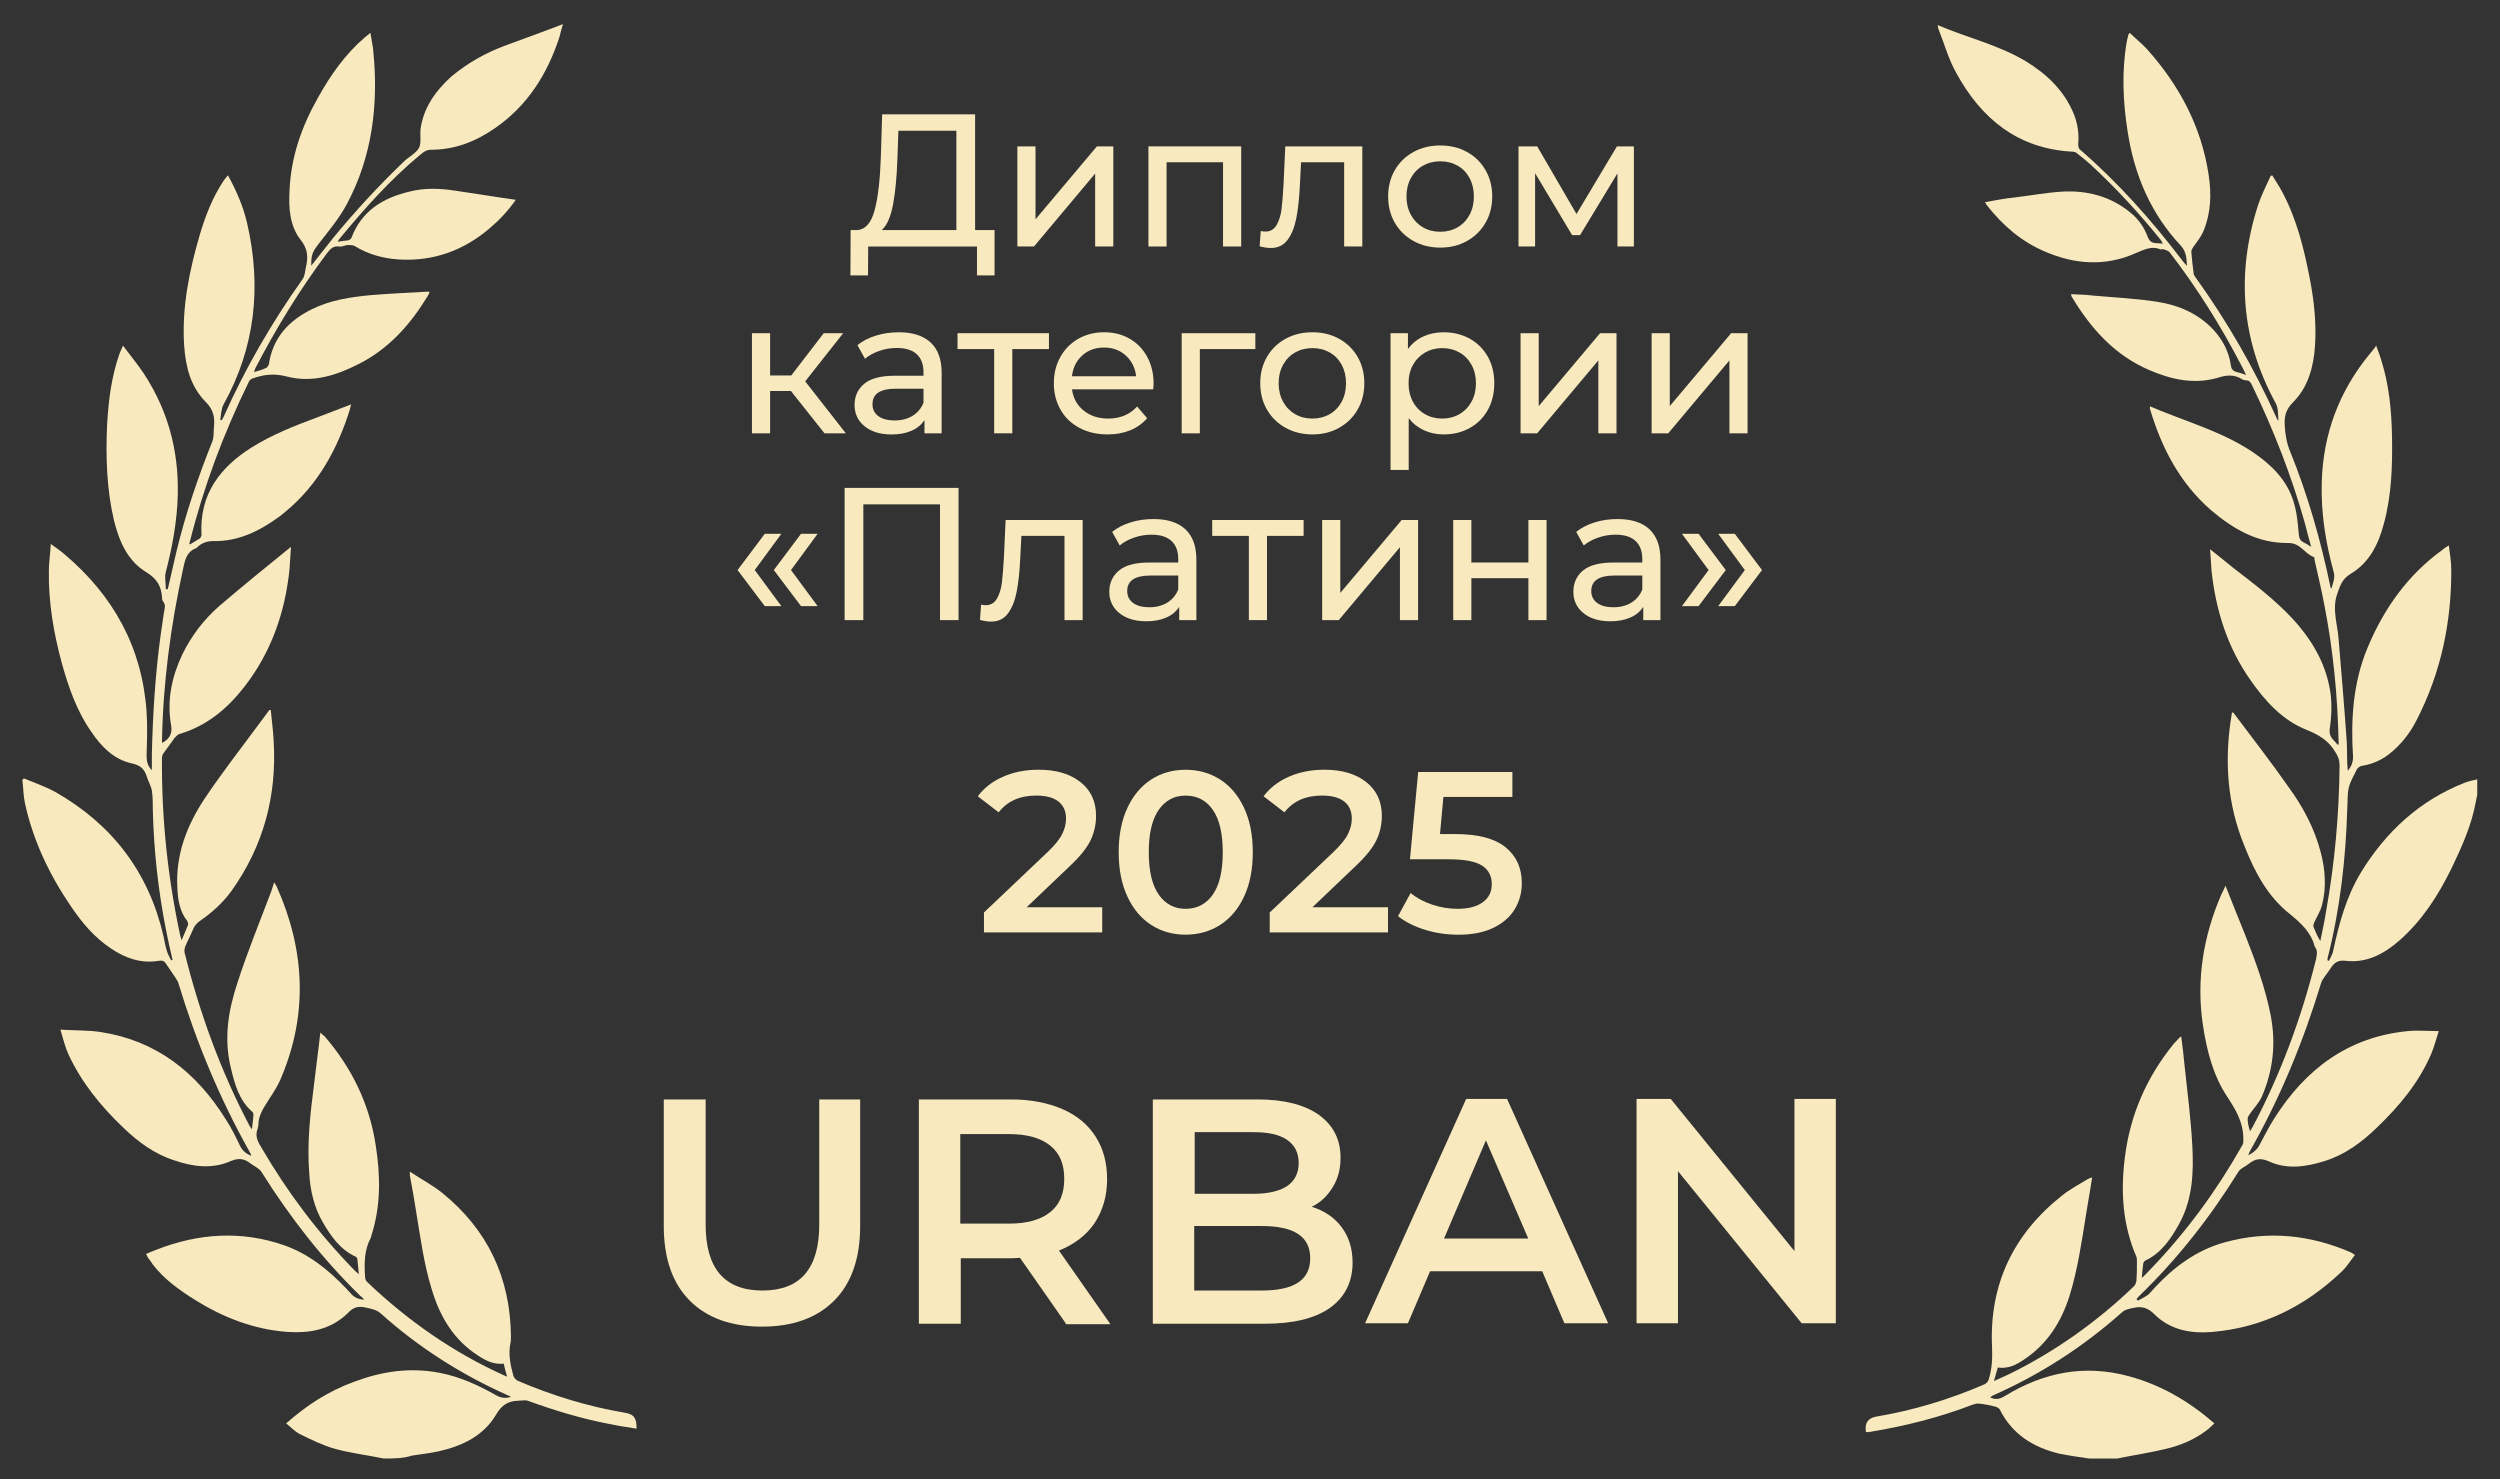 <?xml version="1.0" encoding="UTF-8"?> <svg xmlns="http://www.w3.org/2000/svg" id="_Слой_1" data-name="Слой_1" version="1.1" viewBox="0 0 519.38 307.26"><rect x="0" y="0" width="519.38" height="307.26" fill="#333333" stroke="none"/><g><path d="M206.62,47.8v9.42h-3.65v-6h-22.6l-.04,6h-3.65l.04-9.42h1.33c1.73-.1,2.94-1.47,3.65-4.1.71-2.63,1.14-6.34,1.3-11.12l.27-8.83h19.31v24.05h4.04ZM185.52,42.54c-.48,2.54-1.26,4.29-2.33,5.26h15.5v-20.64h-12.05l-.2,5.77c-.13,3.87-.44,7.08-.92,9.61Z" fill="#f8eabe"></path><path d="M211.36,30.41h3.77v15.15l12.75-15.15h3.41v20.8h-3.77v-15.15l-12.71,15.15h-3.45v-20.8Z" fill="#f8eabe"></path><path d="M257.86,30.41v20.8h-3.77v-17.5h-11.73v17.5h-3.77v-20.8h19.27Z" fill="#f8eabe"></path><path d="M283.02,30.41v20.8h-3.77v-17.5h-8.95l-.24,4.63c-.13,2.8-.38,5.13-.75,7-.37,1.87-.97,3.37-1.81,4.49-.84,1.13-2,1.69-3.49,1.69-.68,0-1.45-.12-2.32-.35l.24-3.18c.34.08.65.12.94.12,1.05,0,1.83-.46,2.35-1.37.52-.92.86-2,1.02-3.26.16-1.26.3-3.05.43-5.38l.35-7.69h15.97Z" fill="#f8eabe"></path><path d="M293.65,50.07c-1.65-.92-2.94-2.18-3.87-3.79-.93-1.61-1.39-3.43-1.39-5.47s.46-3.87,1.39-5.47c.93-1.61,2.22-2.86,3.87-3.77,1.65-.9,3.51-1.35,5.57-1.35s3.92.45,5.55,1.35c1.63.9,2.92,2.16,3.85,3.77.93,1.61,1.39,3.43,1.39,5.47s-.46,3.87-1.39,5.47c-.93,1.61-2.21,2.87-3.85,3.79-1.64.92-3.49,1.37-5.55,1.37s-3.92-.46-5.57-1.37ZM302.81,47.23c1.06-.61,1.89-1.48,2.49-2.59.6-1.11.9-2.39.9-3.83s-.3-2.71-.9-3.83c-.6-1.11-1.43-1.97-2.49-2.57-1.06-.6-2.26-.9-3.59-.9s-2.53.3-3.59.9c-1.06.6-1.9,1.46-2.51,2.57-.61,1.11-.92,2.39-.92,3.83s.31,2.71.92,3.83c.61,1.11,1.45,1.98,2.51,2.59,1.06.62,2.26.92,3.59.92s2.53-.31,3.59-.92Z" fill="#f8eabe"></path><path d="M339.44,30.41v20.8h-3.41v-15.19l-7.77,12.83h-1.65l-7.69-12.87v15.23h-3.45v-20.8h3.89l8.16,14.05,8.4-14.05h3.53Z" fill="#f8eabe"></path><path d="M164.31,81.23h-4.32v8.79h-3.77v-20.8h3.77v8.79h4.39l6.75-8.79h4.04l-7.89,10.01,8.44,10.79h-4.43l-6.98-8.79Z" fill="#f8eabe"></path><path d="M193.33,71.14c1.53,1.41,2.3,3.52,2.3,6.32v12.56h-3.57v-2.75c-.63.97-1.52,1.71-2.69,2.22-1.16.51-2.54.77-4.14.77-2.33,0-4.19-.56-5.59-1.69-1.4-1.12-2.1-2.6-2.1-4.43s.67-3.3,2-4.41c1.33-1.11,3.45-1.67,6.36-1.67h5.96v-.75c0-1.62-.47-2.86-1.41-3.73s-2.33-1.29-4.16-1.29c-1.23,0-2.43.2-3.61.61-1.18.41-2.17.95-2.98,1.63l-1.57-2.83c1.07-.86,2.35-1.52,3.85-1.98,1.49-.46,3.07-.69,4.75-.69,2.88,0,5.08.71,6.61,2.12ZM189.58,86.39c1.05-.64,1.81-1.55,2.28-2.73v-2.9h-5.81c-3.19,0-4.79,1.07-4.79,3.22,0,1.05.41,1.87,1.22,2.47.81.6,1.94.9,3.37.9s2.68-.32,3.73-.96Z" fill="#f8eabe"></path><path d="M217.92,72.52h-7.61v17.5h-3.77v-17.5h-7.61v-3.3h18.99v3.3Z" fill="#f8eabe"></path><path d="M239.58,80.88h-16.87c.24,1.83,1.04,3.3,2.41,4.41,1.37,1.11,3.08,1.67,5.12,1.67,2.48,0,4.49-.84,6-2.51l2.08,2.43c-.94,1.1-2.11,1.94-3.51,2.51-1.4.58-2.96.86-4.69.86-2.2,0-4.15-.45-5.85-1.35s-3.02-2.16-3.94-3.79c-.93-1.62-1.39-3.45-1.39-5.49s.45-3.83,1.35-5.45c.9-1.62,2.14-2.88,3.73-3.79,1.58-.9,3.37-1.35,5.36-1.35s3.76.45,5.32,1.35c1.56.9,2.77,2.16,3.65,3.79.88,1.62,1.31,3.48,1.31,5.57,0,.29-.03.67-.08,1.14ZM224.84,73.85c-1.22,1.1-1.93,2.54-2.14,4.32h13.34c-.21-1.75-.92-3.18-2.14-4.3-1.22-1.11-2.73-1.67-4.53-1.67s-3.32.55-4.53,1.65Z" fill="#f8eabe"></path><path d="M260.81,72.52h-11.54v17.5h-3.77v-20.8h15.3v3.3Z" fill="#f8eabe"></path><path d="M267.08,88.88c-1.65-.92-2.94-2.18-3.87-3.79-.93-1.61-1.39-3.43-1.39-5.47s.46-3.87,1.39-5.47c.93-1.61,2.22-2.86,3.87-3.77,1.65-.9,3.51-1.35,5.57-1.35s3.92.45,5.55,1.35c1.63.9,2.92,2.16,3.85,3.77.93,1.61,1.39,3.43,1.39,5.47s-.46,3.87-1.39,5.47c-.93,1.61-2.21,2.87-3.85,3.79-1.64.92-3.49,1.37-5.55,1.37s-3.92-.46-5.57-1.37ZM276.25,86.04c1.06-.61,1.89-1.48,2.49-2.59.6-1.11.9-2.39.9-3.83s-.3-2.71-.9-3.83c-.6-1.11-1.43-1.97-2.49-2.57-1.06-.6-2.26-.9-3.59-.9s-2.53.3-3.59.9c-1.06.6-1.9,1.46-2.51,2.57-.61,1.11-.92,2.39-.92,3.83s.31,2.71.92,3.83c.61,1.11,1.45,1.98,2.51,2.59,1.06.62,2.26.92,3.59.92s2.53-.31,3.59-.92Z" fill="#f8eabe"></path><path d="M305.34,70.36c1.6.89,2.84,2.13,3.75,3.73.9,1.6,1.35,3.44,1.35,5.53s-.45,3.94-1.35,5.55c-.9,1.61-2.15,2.86-3.75,3.75-1.6.89-3.4,1.33-5.42,1.33-1.49,0-2.86-.29-4.1-.86-1.24-.58-2.3-1.41-3.16-2.51v10.75h-3.77v-28.41h3.61v3.3c.84-1.15,1.9-2.02,3.18-2.61,1.28-.59,2.69-.88,4.24-.88,2.01,0,3.82.45,5.42,1.33ZM303.2,86.04c1.06-.61,1.9-1.48,2.51-2.59.61-1.11.92-2.39.92-3.83s-.31-2.71-.92-3.83c-.61-1.11-1.45-1.97-2.51-2.57-1.06-.6-2.26-.9-3.59-.9s-2.49.31-3.55.92c-1.06.62-1.9,1.47-2.51,2.57-.62,1.1-.92,2.37-.92,3.81s.3,2.71.9,3.83c.6,1.11,1.44,1.98,2.51,2.59,1.07.62,2.26.92,3.57.92s2.53-.31,3.59-.92Z" fill="#f8eabe"></path><path d="M315.9,69.22h3.77v15.15l12.75-15.15h3.41v20.8h-3.77v-15.15l-12.71,15.15h-3.45v-20.8Z" fill="#f8eabe"></path><path d="M343.13,69.22h3.77v15.15l12.75-15.15h3.41v20.8h-3.77v-15.15l-12.71,15.15h-3.45v-20.8Z" fill="#f8eabe"></path><path d="M153.23,118.43l5.65-7.53h3.45l-5.53,7.53,5.53,7.49h-3.45l-5.65-7.49ZM160.76,118.43l5.65-7.53h3.45l-5.53,7.53,5.53,7.49h-3.45l-5.65-7.49Z" fill="#f8eabe"></path><path d="M199.14,101.36v27.47h-3.85v-24.05h-15.93v24.05h-3.89v-27.47h23.66Z" fill="#f8eabe"></path><path d="M224.92,108.03v20.8h-3.77v-17.5h-8.95l-.24,4.63c-.13,2.8-.38,5.13-.75,7-.37,1.87-.97,3.37-1.81,4.49-.84,1.13-2,1.69-3.49,1.69-.68,0-1.45-.12-2.32-.35l.24-3.18c.34.08.65.12.94.12,1.05,0,1.83-.46,2.35-1.37.52-.92.86-2,1.02-3.26s.3-3.05.43-5.38l.35-7.69h15.97Z" fill="#f8eabe"></path><path d="M246.25,109.95c1.53,1.41,2.3,3.52,2.3,6.32v12.56h-3.57v-2.75c-.63.97-1.52,1.71-2.69,2.22-1.16.51-2.54.77-4.14.77-2.33,0-4.19-.56-5.59-1.69-1.4-1.12-2.1-2.6-2.1-4.43s.67-3.3,2-4.42c1.33-1.11,3.45-1.67,6.36-1.67h5.96v-.75c0-1.62-.47-2.86-1.41-3.73s-2.33-1.3-4.16-1.3c-1.23,0-2.43.2-3.61.61s-2.17.95-2.98,1.63l-1.57-2.82c1.07-.86,2.35-1.52,3.85-1.98,1.49-.46,3.07-.69,4.75-.69,2.88,0,5.08.71,6.61,2.12ZM242.5,125.2c1.05-.64,1.81-1.55,2.28-2.73v-2.9h-5.81c-3.19,0-4.79,1.07-4.79,3.22,0,1.05.41,1.87,1.22,2.47.81.6,1.94.9,3.37.9s2.68-.32,3.73-.96Z" fill="#f8eabe"></path><path d="M270.83,111.33h-7.61v17.5h-3.77v-17.5h-7.61v-3.3h18.99v3.3Z" fill="#f8eabe"></path><path d="M274.68,108.03h3.77v15.15l12.75-15.15h3.41v20.8h-3.77v-15.15l-12.71,15.15h-3.45v-20.8Z" fill="#f8eabe"></path><path d="M301.91,108.03h3.77v8.83h11.85v-8.83h3.77v20.8h-3.77v-8.71h-11.85v8.71h-3.77v-20.8Z" fill="#f8eabe"></path><path d="M342.66,109.95c1.53,1.41,2.3,3.52,2.3,6.32v12.56h-3.57v-2.75c-.63.97-1.52,1.71-2.69,2.22s-2.54.77-4.14.77c-2.33,0-4.19-.56-5.59-1.69s-2.1-2.6-2.1-4.43.67-3.3,2-4.42c1.33-1.11,3.45-1.67,6.36-1.67h5.96v-.75c0-1.62-.47-2.86-1.41-3.73s-2.33-1.3-4.16-1.3c-1.23,0-2.43.2-3.61.61-1.18.41-2.17.95-2.98,1.63l-1.57-2.82c1.07-.86,2.35-1.52,3.85-1.98,1.49-.46,3.07-.69,4.75-.69,2.88,0,5.08.71,6.61,2.12ZM338.91,125.2c1.05-.64,1.81-1.55,2.28-2.73v-2.9h-5.81c-3.19,0-4.79,1.07-4.79,3.22,0,1.05.41,1.87,1.22,2.47.81.6,1.94.9,3.38.9s2.68-.32,3.73-.96Z" fill="#f8eabe"></path><path d="M349.43,125.92l5.53-7.49-5.53-7.53h3.45l5.65,7.53-5.65,7.49h-3.45ZM356.96,125.92l5.53-7.49-5.53-7.53h3.45l5.65,7.53-5.65,7.49h-3.45Z" fill="#f8eabe"></path></g><g><path d="M228.99,188.47v5.24h-24.57v-4.14l13.24-12.57c1.49-1.43,2.5-2.67,3.02-3.74s.79-2.12.79-3.17c0-1.56-.52-2.75-1.57-3.57-1.05-.83-2.59-1.24-4.62-1.24-3.4,0-6,1.16-7.81,3.48l-4.33-3.33c1.3-1.75,3.05-3.1,5.26-4.07,2.21-.97,4.67-1.45,7.4-1.45,3.62,0,6.51.86,8.67,2.57,2.16,1.71,3.24,4.05,3.24,7,0,1.81-.38,3.51-1.14,5.09-.76,1.59-2.22,3.4-4.38,5.43l-8.9,8.48h15.71Z" fill="#f8eabe"></path><path d="M239.17,192.16c-2.1-1.35-3.75-3.32-4.95-5.9-1.21-2.59-1.81-5.66-1.81-9.21s.6-6.63,1.81-9.21c1.21-2.59,2.86-4.55,4.95-5.9,2.09-1.35,4.48-2.02,7.14-2.02s5.05.67,7.17,2.02c2.11,1.35,3.77,3.32,4.98,5.9s1.81,5.66,1.81,9.21-.6,6.63-1.81,9.21-2.87,4.55-4.98,5.9c-2.11,1.35-4.5,2.02-7.17,2.02s-5.05-.67-7.14-2.02ZM251.96,185.86c1.38-1.97,2.07-4.9,2.07-8.81s-.69-6.84-2.07-8.81c-1.38-1.97-3.26-2.95-5.64-2.95s-4.21.98-5.59,2.95c-1.38,1.97-2.07,4.9-2.07,8.81s.69,6.84,2.07,8.81c1.38,1.97,3.25,2.95,5.59,2.95s4.26-.98,5.64-2.95Z" fill="#f8eabe"></path><path d="M288.36,188.47v5.24h-24.57v-4.14l13.24-12.57c1.49-1.43,2.5-2.67,3.02-3.74s.79-2.12.79-3.17c0-1.56-.52-2.75-1.57-3.57-1.05-.83-2.59-1.24-4.62-1.24-3.4,0-6,1.16-7.81,3.48l-4.33-3.33c1.3-1.75,3.05-3.1,5.26-4.07,2.21-.97,4.67-1.45,7.4-1.45,3.62,0,6.51.86,8.67,2.57,2.16,1.71,3.24,4.05,3.24,7,0,1.81-.38,3.51-1.14,5.09-.76,1.59-2.22,3.4-4.38,5.43l-8.9,8.48h15.71Z" fill="#f8eabe"></path><path d="M312.78,176.02c2.25,1.83,3.38,4.31,3.38,7.45,0,2-.49,3.81-1.48,5.43-.98,1.62-2.46,2.9-4.43,3.86-1.97.95-4.4,1.43-7.29,1.43-2.38,0-4.68-.34-6.9-1.02-2.22-.68-4.09-1.63-5.62-2.83l2.62-4.81c1.24,1.02,2.72,1.82,4.45,2.4,1.73.59,3.52.88,5.36.88,2.19,0,3.91-.45,5.17-1.36,1.25-.9,1.88-2.15,1.88-3.74,0-1.71-.67-3.01-2.02-3.88-1.35-.87-3.66-1.31-6.93-1.31h-8.05l1.71-18.14h19.57v5.19h-14.33l-.71,7.71h3.19c4.7,0,8.17.91,10.43,2.74Z" fill="#f8eabe"></path></g><g><path d="M79.75,303.01c-3.4-.7-6.8-1.1-10.1-2-2.5-.7-5-1.9-7.4-3.1-1-.5-1.8-1.4-2.8-2.2,4.3-3.8,8.8-6.7,14-8.6,5.8-2.2,11.7-3.1,17.9-1.9,4.2.8,8.1,2.6,11.8,4.7q1.4.8,3,.3c-.3-.2-.5-.3-.8-.4-9.6-4.3-18.4-9.9-26.2-16.9-1-.9-2.1-1-3.3-1.3-1.5-.3-2.5,0-3.6,1.2-3.5,3.4-7.8,4.2-12.5,3.9-7-.5-13.4-3-19.3-6.7-3.2-2-6.3-4.2-8.7-7.3-.3-.5-.6-.9-1-1.4-.1-.2-.2-.4-.4-.8.7-.3,1.4-.6,2.2-.9,8.7-3.4,17.6-4,26.5-.9,5.1,1.8,9.2,5.1,12.9,9,.3.4.7.7,1,1.1q1,1.1,2.7,1.2c-.3-.4-.5-.6-.8-.8-7.9-7.7-14.6-16.3-20.5-25.7-.5-.8-1.5-1.2-2.3-1.8-1.3-1-2.4-1.2-4.1-.5-3.8,1.7-7.8,1.2-11.6-.1-4.2-1.3-7.7-3.9-10.8-6.9-4.6-4.4-8.6-9.3-11.3-15.1-.7-1.5-1.1-3.2-1.7-5.2,3.1.2,5.8.1,8.4.5,11.6,1.8,19.9,8.4,26,18.2,1.1,1.7,2,3.5,2.9,5.4.5,1,1.2,1.7,2.4,2.1-.2-.4-.3-.7-.5-1-6.2-11.1-11-22.7-14.7-34.9-.1-.4-.4-.7-.6-1.1-.6-.9-1.3-1.9-1.9-2.8-.4-.7-.8-.8-1.6-.7-3.6.6-6.8-.5-9.8-2.5-3.5-2.3-6.1-5.4-8.4-8.8-4.5-6.6-7.9-13.7-9.6-21.6-.3-1.5-.3-3.1-.5-4.7.1-.1.2-.2.3-.3,2.2.9,4.5,1.7,6.5,2.8,11.8,6.7,19.4,16.6,22.5,29.9.2,1,.4,2.1.7,3.1.2.7.6,1.4.9,2,.1,0,.2-.1.3-.1-.5-2.1-1-4.3-1.4-6.4-1.6-8.2-2.5-16.4-2.7-24.7,0-1.4,0-2.7-.2-4.1-.2-1-.8-2-1.1-3-.5-1.5-1.3-2.2-3-2.6-3.8-.8-6.4-3.5-8.5-6.6-3-4.3-4.7-9.2-6.1-14.2-1.7-6.3-2.8-12.6-2.7-19.2,0-1.8.3-3.5.4-5.6,1.1.8,2,1.4,2.8,2.1,10.2,8.6,16.2,19.4,17.1,32.8.2,3,.1,6,0,9,0,1.2.2,2.2,1.1,3.1v-3.4c.2-8.2.7-16.4,1.8-24.5.2-1.6.5-3.2.7-4.8.1-.8.5-1.6-.2-2.4-.2-.2-.2-.7-.2-1-.2-2.2-1.1-3.7-3.2-5-4-2.4-5.7-6.5-6.8-10.9-1.5-6.5-1.7-13.2-1.4-19.8.3-5.1.9-10,2.6-14.8.2-.5.4-.9.7-1.6,1.5,2,2.9,3.7,4.2,5.6,5.5,8.3,7.7,17.4,7.1,27.3-.3,4.8-1.2,9.5-2.4,14.1-.3,1.1,0,2.4,0,3.6h.4c.6-2.6,1.2-5.2,1.8-7.8,1.9-7.9,4.5-15.5,7.5-23,.3-.9.2-1.9.3-2.9.2-2-.1-3.6-1.7-5.2-3.2-3.2-4.2-7.4-4.5-11.8-.5-7.9,1.1-15.6,3.3-23.1,1.2-4,2.7-7.8,5-11.2.2-.3.5-.6.8-1,1.8,3.3,3.2,6.5,4,10,3,13.1,1.7,25.7-4.9,37.6-.5.9-.5,2.1-.7,3.2.1,0,.2.1.3.1.1-.2.3-.5.4-.7,4.5-10.1,10-19.6,16.4-28.6.5-.7.5-1.6.7-2.5.5-2.1.4-3.8-1.1-5.7-2.3-2.9-2.5-6.7-2.3-10.3.3-6.9,2.5-13.2,5.9-19.2,2.6-4.7,5.7-9.1,9.8-12.6.3-.2.6-.5,1.1-.9.2,1.4.5,2.6.6,3.8,1.1,11.1-.2,21.9-5.5,31.8-1.6,3-3.8,5.6-5.9,8.3-1.2,1.6-1.5,2.1-1.5,4.5,1.5-1.9,3-3.8,4.5-5.7,4.6-5.6,9.5-10.9,14.7-15.9.1-.1.2-.1.2-.2,1-.9,2.4-1.6,3-2.7.5-1,.2-2.5.3-3.8.6-4.5,3.1-8,6.4-11,3.5-2.9,7.1-4.9,11.1-6.4s8-2.9,12.1-4.5c-.3.9-.5,1.8-.7,2.6-2.5,7.7-6.6,14.3-13.4,19-4,2.8-8.4,4.5-13.3,4.5-1,0-1.6.5-2.2,1-6.3,5.2-11.7,11.3-16.9,17.6-.1.1-.1.2-.3.5.9-.1,1.6-.2,2.3-.3.2-.1.5-.3.6-.6,2.1-5.5,6.5-8.2,12-9.5,3.1-.8,6.3-.7,9.5-.2,4.2.6,8.3,1.3,12.6,1.9-1.6,2.3-3.4,4.2-5.4,5.9-5.4,4.6-11.6,6.9-18.8,6.5-3.2-.2-6.3-1-9.1-2.7-.4-.3-1-.3-1.6-.3s-1.1.4-1.7.3c-1.4-.2-2,.6-2.7,1.5-5.6,7.5-10.5,15.5-14.8,23.8-.1.2-.1.4-.3.8,1-.3,1.8-.5,2.6-.9.2-.1.4-.5.5-.7.8-5.5,4.1-9.1,9-11.5,3.9-1.9,8-2.5,12.2-2.9,3.8-.3,7.6-.5,11.4-.7h.8c-.1.4-.2.6-.4.9-3.6,5.9-8,10.9-14.3,14.1-4.7,2.4-9.7,4-15,2.6-2.7-.7-4.9-.4-7.3.5-.2.1-.4.3-.5.5-5.3,10.8-9.5,22-12.4,33.7,0,0,0,.1.1.2.7-.4,1.3-.8,2-1.2.2-.2.5-.6.4-.9-.4-8.3,3.8-13.9,10.5-18.1,4.2-2.6,8.7-4.4,13.3-6.1,2.4-.9,4.7-1.8,7.3-2.8-.2.8-.4,1.6-.7,2.4-2.8,8.3-7.1,15.5-14.2,20.9-4.1,3-8.5,5.2-13.7,5.1-1.4,0-2.5.4-3.5,1.4,0,.1-.1.1-.2.1-1.9.8-2.2,2.4-2.6,4.2-2.6,11.9-4.2,23.9-4.4,36q0,.1.1.2c1.5-.8,2.1-2,1.8-3.6-.9-5.2.1-10,2.3-14.7,1.9-3.9,4.5-7.3,7.7-10.1,4.8-4.1,9.7-8.1,14.9-12.3-.1,1.7-.2,3.2-.3,4.6-.9,9-3.8,17.3-9.4,24.5-3.6,4.6-7.8,8.1-13.5,9.8-.3.1-.6.4-.9.7-.8,1.1-1.6,2.2-2.4,3.3-.2.3-.3.6-.3,1-.1,12.5,1.2,24.8,3.8,36.9.1.2.1.5.3.9.5-1.2.9-2.1,1.3-3.1.1-.2,0-.6-.1-.8-1.6-2-2-4.4-2.1-6.9-.4-6.8,1.9-12.9,5.6-18.5,3.6-5.4,7.6-10.5,11.5-15.8.7-.9,1.3-1.8,2-2.7h.3c.2,2.1.5,4.3.6,6.4.7,11.4-2.1,21.8-8.7,31.1-1.8,2.5-4.1,4.6-6.6,6.3-.7.5-1.2,1.1-1.5,1.9-.5,1.2-1.1,2.3-1.6,3.5-.1.4-.2.8-.1,1.2,3.1,12.5,7.5,24.6,13.5,36,.1.2.2.3.5.7.1-1.3.3-2.2.3-3.2,0-.1-.1-.3-.2-.4-2.8-2.4-3.7-5.8-4.5-9.2-1.5-6.1-.5-12,1.4-17.7,2-6.2,4.5-12.3,6.8-18.4.3-.7.5-1.5.8-2.4.2.4.4.6.5.8,6,13.4,6.6,26.9.7,40.4-.9,2-2.3,3.8-3.4,5.7-.4.7-.7,1.4-.9,2.1-.2.7-.1,1.5-.3,2.1-.6,1.5-.1,2.6.7,3.9,5.4,9.3,11.8,17.8,19.3,25.5.2.2.5.5,1,.9-.1-1.2-.2-2.1-.3-3.1,0-.2-.2-.4-.3-.5-3.3-1.5-5.2-4.3-6.9-7.2-1.8-3.1-2.6-6.6-2.8-10.1-.5-6.2.2-12.4,1-18.6.4-3.5.9-7,1.3-10.7.3.3.6.6.9.8,5.6,6.5,9.3,14,10.6,22.6,1,6.3,1.1,12.6-.9,18.8,0,.1-.1.3-.1.4-1.4,2.6-1.4,5.4-1.2,8.2,0,.4.2.8.4,1,8.4,8,17.8,14.6,28.4,19.4.2.1.3.1.7.3-.3-1-.5-1.8-.7-2.7-2,.2-3.7-.6-5.2-1.6-5.2-3.3-8.1-8.2-9.8-14-1.6-5.2-2.3-10.6-3.2-16-.4-2.5-.8-5-1.3-7.5v-.8c2.4,1.6,4.7,2.8,6.7,4.4,9.5,7.7,14.2,17.7,14.3,29.9,0,.4,0,.9-.1,1.3-.5,2.3,0,4.6.6,6.8.1.4.5.8.8,1,7.2,3.1,14.7,5.4,22.4,6.7,2,.3,2.4,1.3,2.4,3.3-1.9-.3-3.9-.6-5.8-1-5.7-1.1-11.3-2.8-16.8-4.8-.6-.2-1.4,0-2.2,0-2,.1-3.3,1-4.4,2.9-2.6,4.4-7,6.5-11.9,7.6-1.8.4-3.7.6-5.6.9-1.8.6-3.8.6-5.8.6Z" fill="#f8eabe"></path><path d="M434.05,303.01c-2.1-.3-4.2-.6-6.2-1-5.4-1.3-9.8-4-12.4-9.2-.2-.3-.6-.5-1-.6-1.1-.3-2.2-.5-3.3-.6-.4-.1-.9.1-1.3.2-7,2.7-14.2,4.5-21.6,5.7h-.6c-.3-1.8.4-2.9,2.1-3.2,7.8-1.3,15.3-3.6,22.5-6.7.4-.2.8-.6.9-1,.7-2.2.8-4.5.7-6.8-.6-12.9,4.4-23.4,14.5-31.4,1.6-1.3,3.5-2.3,5.3-3.4.3-.2.6-.3,1-.4-.4,2.7-.9,5.3-1.3,7.9-.9,5.6-1.7,11.2-3.4,16.7-1.7,5.4-4.6,10-9.4,13.2-1.6,1.1-3.3,2-5.5,1.7-.2.8-.5,1.6-.8,2.8,1.3-.6,2.3-1,3.3-1.5,9.5-4.7,18.1-10.8,25.8-18.2.3-.3.4-.7.5-1.1.1-1.3.1-2.6.1-4,0-.3,0-.7-.1-1-2.9-6.7-3.3-13.6-2.4-20.7,1.1-8.8,4.5-16.6,10.1-23.5.4-.4.8-.9,1.2-1.3.1-.1.2-.2.4-.3.3,2.1.5,4.1.7,6.1.6,5.5,1.3,11,1.6,16.5.3,5.6.1,11.2-2.7,16.3-1.7,3.1-3.7,6.1-7.1,7.7-.2.1-.4.5-.4.7-.1.8-.2,1.7-.3,2.9.8-.7,1.3-1.3,1.8-1.8,7.5-7.8,13.8-16.4,19.1-25.8.3-.5.2-1.1.2-1.7-.1-3.2-1.6-5.7-3.3-8.3-3-4.5-4.3-9.7-5.1-15-1.4-9.4.1-18.4,3.8-27,.3-.6.6-1.2.9-1.9,1.4,3.6,2.8,7,4.2,10.5,2.1,5.4,4.1,10.8,5.2,16.5,1.1,5.8.5,11.3-1.8,16.7-.6,1.4-1.8,2.6-2.6,3.8-.2.3-.4.6-.4.9,0,.8.2,1.7.5,2.6.2-.3.4-.7.6-1,5.8-11,10.1-22.6,13.1-34.7.2-1,.4-1.9-.3-2.7v-.1c-.8-2.9-2.8-4.7-5.1-6.6-4.6-3.6-7.3-8.7-9.4-14-3.7-8.9-4.3-18.1-2.7-27.6,0-.1.1-.2.1-.3h.2c3.9,5.2,7.8,10.2,11.5,15.5,3,4.1,5.4,8.6,6.7,13.6.9,3.5,1.2,7.1.3,10.7-.3,1.4-1.1,2.6-1.7,3.9-.1.3-.2.6-.1.9.4,1,.8,1.9,1.4,2.9.4-2.1.9-4.1,1.2-6.2,1.8-10,2.7-20.1,2.8-30.3,0-1.1-.3-1.9-.9-2.8-1.4-2.4-3.5-3.6-6-4.6-5-2-8.6-6-11.6-10.3-4.8-6.8-7.2-14.5-8.1-22.7-.1-1.4-.2-2.8-.3-4.5,1.7,1.3,3.1,2.5,4.6,3.7,4.4,3.4,8.8,6.7,12.6,10.8,4.2,4.6,7.2,9.8,7.9,16.1.2,2.1.1,4.3-.2,6.4-.2,1.1,0,1.9.7,2.6.3.3.6.7,1,1.1.1-.3.2-.5.1-.6-.2-9.5-1.1-18.9-2.9-28.2-.6-3.3-1.4-6.5-2.1-9.7,0-.2,0-.6-.2-.6-1.9-.7-2.7-2.9-5.2-2.9-6.4.1-11.5-2.9-16.2-6.9-6.4-5.6-10.2-12.9-12.6-21v-.5c7.2,3.1,14.7,5.1,21.2,9.4,3.9,2.6,7.2,5.8,8.6,10.3.7,2.1.9,4.4,1.1,6.6.1,1,.2,1.6,1.1,2,.4.2.9.5,1.5.9-.5-1.8-.9-3.3-1.3-4.9-2.8-9.9-6.5-19.4-11-28.7-.3-.6-.5-1-1.3-1-.2,0-.5-.1-.7-.2-1.7-1.1-3.4-.9-5.2-.3-5,1.4-9.7.3-14.3-1.7-7.1-3.1-12-8.6-15.9-15.1-.1-.1-.1-.3-.2-.6,1.6.1,3.1.1,4.6.3,4.5.4,9,.6,13.4,1.3s8.4,2.4,11.6,5.8c1.9,2.1,3.2,4.5,3.6,7.3.1.9.5,1.3,1.3,1.5.5.1,1.1.3,1.9.6-.4-.7-.6-1.3-.9-1.8-4.3-8.3-9.3-16.3-15-23.7-.3-.3-.8-.5-1.2-.6-.2-.1-.5,0-.7,0-1.9-.8-3.5.1-5.2.8-6.3,2.8-12.6,2.3-18.7-.3-5-2.1-8.9-5.5-12.2-9.7-.1-.2-.2-.4-.4-.6,2.2-.4,4.2-.8,6.3-1,3.3-.4,6.5-1,9.8-1.2,5.2-.3,10.1,1,14.2,4.4,1.6,1.3,2.8,3,3.5,4.9.4,1.1,1,1.4,1.9,1.4.4,0,.8.1,1.3.1-.2-.3-.3-.5-.4-.7-4.5-5.6-9.4-10.9-14.7-15.8-.9-.8-1.9-1.6-2.8-2.3-.2-.2-.6-.3-.9-.3-11.3-.6-18.9-6.8-24.1-16.3-1.6-2.8-2.5-6.1-3.7-9.1-.1-.2-.1-.5-.2-.9,6.1,2.6,12.6,4.1,18.3,7.5,4.4,2.7,8,6.1,10,11,.8,2,1.1,4.1.9,6.3,0,.3.1.8.3,1,8,6.9,15,14.8,21.4,23.2.3.4.6.7.9,1-.1-1.5-.1-2.9-1.3-4.2-6.2-6.6-9.6-14.6-11-23.5-1-6.3-1.3-12.6-.2-18.9.1-.4.2-.8.3-1.3,0-.1.1-.2.3-.5,1.2,1.2,2.5,2.2,3.6,3.4,6.7,7.5,11.3,16.1,12.8,26.1.6,3.9.5,7.8-1,11.5-.5,1.3-1.4,2.4-2.2,3.5-.2.3-.4.7-.4,1,.1,1.5.3,3,.5,4.6,0,.2.2.4.3.6,6.7,9.3,12.3,19.1,17,29.5,0,.1.1.1.3.4-.1-1.4,0-2.6-.6-3.7-7.2-13.2-8.2-27-3.6-41.2.7-2.1,1.7-4,2.6-6,.1,0,.2,0,.3-.1.7,1.2,1.5,2.3,2.1,3.5,3,5.6,4.5,11.7,5.7,17.9.9,4.6,1.4,9.3,1.1,14-.3,4.4-1.4,8.6-4.6,11.8-1.4,1.4-1.8,2.8-1.7,4.7.1,1.9.4,3.7,1.1,5.4,3.7,9.1,6.4,18.6,8.4,28.2,0,.1.1.3.2.4.3-1.1.8-2.2.5-3.4-1.7-6.2-2.7-12.4-2.5-18.8.3-10,3.6-18.8,9.9-26.5.4-.5.9-1,1.4-1.8.4,1,.7,1.9,1,2.8,1.7,5.3,2.2,10.7,2.3,16.2.1,6.1-.1,12.1-1.7,18-1.1,4.2-3,8.1-6.9,10.4-1.8,1.1-2.2,2.5-2.8,4.2-1.1,3.2.1,6.3.3,9.4.6,7.1,1.2,14.2,1.7,21.4.1,2,0,4,.2,5.9.8-.9,1.1-1.8,1.1-2.9-.5-7.7,0-15.4,3-22.6,3.4-8.2,8.4-15.2,15.6-20.4.3-.3.7-.5,1.3-.9.2,1.7.5,3.3.5,4.8.1,11-2.1,21.6-7.2,31.5-1.4,2.8-3.4,5.3-5.9,7.2-1.6,1.2-3.5,2-5.5,2.3-.4.1-.8.4-1,.7-.6,1.3-1.4,2.5-1.7,3.9-.3,1.3-.2,2.8-.3,4.2-.3,10.5-1.5,21-4.1,31.2v.4c.1,0,.2.1.3.1.3-.7.8-1.4.9-2.2,1.2-5.6,2.7-11.1,5.7-16.1,5.2-8.5,12.2-15,21.6-18.7.8-.3,1.7-.5,2.6-.7v3.2c-.1.5-.2,1-.3,1.5-.9,4.9-2.9,9.3-5,13.7-2.8,5.7-6.1,10.9-10.9,15.1-3.2,2.8-6.8,4.7-11.1,4.2-1.7-.2-2.4.4-3.2,1.6-.6,1-1.5,1.9-1.9,2.9-3.7,12.2-8.5,23.9-14.8,35-.1.2-.2.5-.4.9q1.7-.8,2.4-2.2c1-1.8,1.9-3.7,3-5.4,6.5-10.3,15.4-17,27.8-18.2,2-.2,4.1,0,6.4,0-.5,1.6-.9,3.1-1.5,4.6-2.6,6.1-6.7,11-11.4,15.5-3.1,3-6.6,5.6-10.8,6.9-3.8,1.2-7.8,1.8-11.5.1-1.8-.8-2.9-.6-4.3.5-.7.6-1.7.9-2.1,1.6-5.9,9.5-12.7,18.2-20.7,25.9-.2.2-.3.4-.5.6l.3.3c.7-.4,1.4-.7,2.1-1.2.5-.4.9-1,1.4-1.5,4-4.3,8.7-7.8,14.5-9.4,9-2.5,17.8-1.6,26.3,2.1.2.1.4.3.8.5-1,1.3-1.8,2.6-2.9,3.6-7.5,7.1-16.3,11.5-26.7,12.4-4.5.4-8.8-.4-12.1-3.7-1.3-1.3-2.6-1.7-4.3-1.3-.9.2-1.8.3-2.6,1.1-7.9,7-16.7,12.7-26.4,17-.3.1-.5.3-.8.5,1.2.6,2.1.3,3.1-.3,8-4.9,16.5-6.6,25.7-4.1,6.7,1.8,12.5,5.2,17.8,9.8-.6.5-1.1,1.1-1.7,1.5-2.5,1.9-5.4,3.1-8.4,3.8-3.3.8-6.7,1.3-10.1,2h-5.8Z" fill="#f8eabe"></path></g><g><path d="M143.3,270.21c-3.6-3.6-5.4-8.8-5.4-15.5v-26.3h8.7v26c0,9.1,3.9,13.7,11.8,13.7s11.8-4.6,11.8-13.7v-26h8.5v26.3c0,6.7-1.8,11.9-5.4,15.5-3.6,3.6-8.6,5.4-15,5.4s-11.4-1.8-15-5.4Z" fill="#f8eabe"></path><path d="M221.4,274.91l-9.5-13.6c-.4,0-1,.1-1.8.1h-10.5v13.6h-8.7v-46.6h19.2c4,0,7.6.7,10.6,2s5.3,3.2,6.9,5.7c1.6,2.5,2.4,5.4,2.4,8.9s-.9,6.5-2.6,9.1c-1.7,2.5-4.2,4.4-7.4,5.7l10.7,15.3h-9.3v-.2ZM218.2,238.01c-2-1.6-4.8-2.4-8.6-2.4h-10.1v18.6h10.1c3.8,0,6.6-.8,8.6-2.4,2-1.6,2.9-3.9,2.9-6.9s-.9-5.3-2.9-6.9Z" fill="#f8eabe"></path><path d="M278.7,254.91c1.5,2,2.3,4.4,2.3,7.4,0,4-1.6,7.2-4.7,9.4s-7.6,3.3-13.6,3.3h-23.2v-46.6h21.8c5.5,0,9.7,1.1,12.7,3.2,3,2.2,4.5,5.1,4.5,8.9,0,2.3-.5,4.3-1.6,6.1s-2.5,3.2-4.4,4.1c2.6.8,4.7,2.2,6.2,4.2ZM248.2,235.11v12.9h12.2c3,0,5.3-.5,7-1.6,1.6-1.1,2.4-2.7,2.4-4.8s-.8-3.7-2.4-4.8-3.9-1.6-7-1.6h-12.2v-.1ZM272.2,261.41c0-4.5-3.3-6.7-10.1-6.7h-14v13.4h14c6.8,0,10.1-2.2,10.1-6.7Z" fill="#f8eabe"></path><path d="M320.4,264.11h-23.3l-4.6,10.8h-8.9l21-46.6h8.5l21,46.6h-9.1l-4.6-10.8ZM317.5,257.31l-8.8-20.4-8.7,20.4h17.5Z" fill="#f8eabe"></path><path d="M381.4,228.31v46.6h-7.1l-25.7-31.6v31.6h-8.6v-46.6h7.1l25.7,31.6v-31.6h8.6Z" fill="#f8eabe"></path></g></svg> 